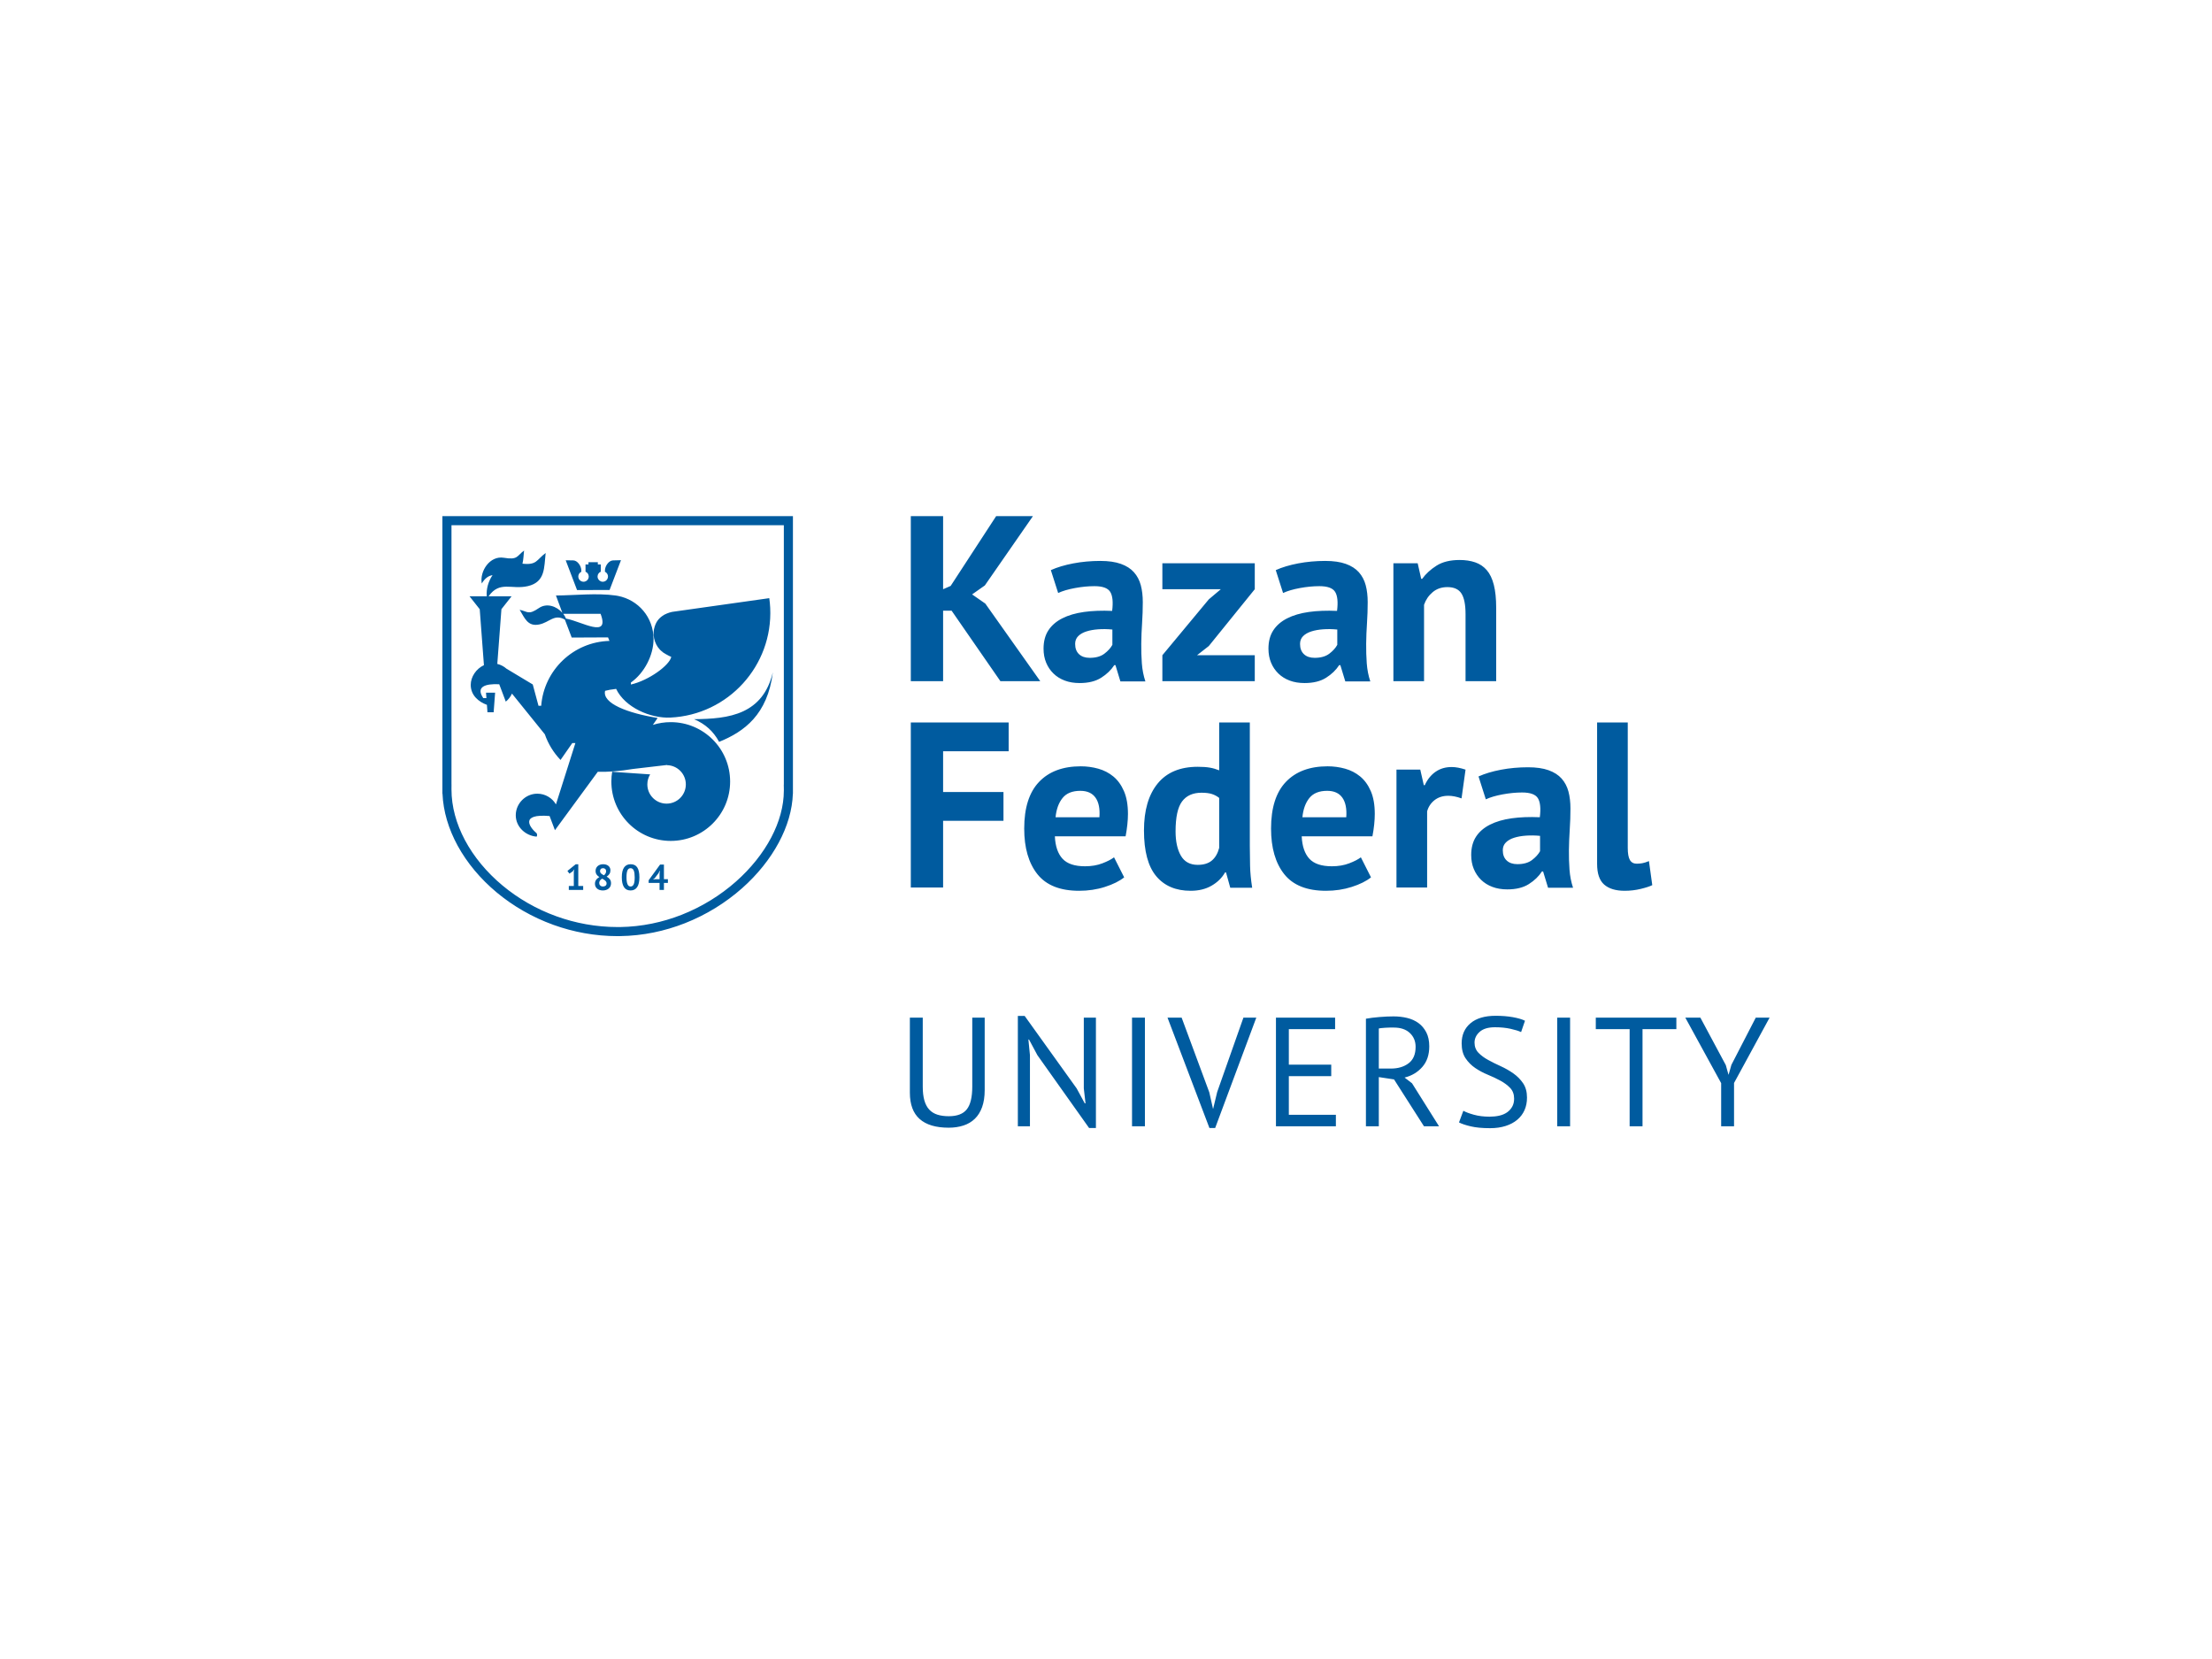 <?xml version="1.0" encoding="UTF-8"?> <svg xmlns="http://www.w3.org/2000/svg" width="120" height="90" viewBox="0 0 120 90" fill="none"> <path fill-rule="evenodd" clip-rule="evenodd" d="M51.624 33.129H51.163V36.953H49.411V28H51.163V31.965L51.573 31.786L54.041 28H56.036L53.427 31.76L52.736 32.246L53.453 32.745L56.433 36.953H54.271L51.624 33.129V33.129ZM24.246 28H42.77H42.992H43.016V28.024V28.247V42.809V42.875V42.878V42.879L43.016 42.893V42.893L43.016 42.939V43.031V43.055H43.013C42.984 43.935 42.714 44.841 42.248 45.709C41.772 46.599 41.09 47.45 40.252 48.191C39.371 48.969 38.318 49.629 37.148 50.087C36.064 50.512 34.88 50.766 33.643 50.783L33.508 50.785H33.508C32.279 50.785 31.104 50.563 30.025 50.174C28.873 49.758 27.831 49.151 26.951 48.419C26.063 47.68 25.339 46.812 24.83 45.883C24.335 44.978 24.044 44.015 24.005 43.055H24V43.031V42.831V42.809V28.247V28.024V28H24.024H24.246V28ZM30.858 48.065H31.129V47.292L31.159 47.159L31.065 47.275L30.891 47.394L30.783 47.247L31.229 46.888H31.372V48.065H31.637V48.279H30.858V48.065V48.065ZM32.276 47.945C32.276 47.9 32.282 47.859 32.294 47.823C32.306 47.787 32.322 47.755 32.344 47.725C32.365 47.696 32.391 47.669 32.42 47.646C32.45 47.623 32.481 47.601 32.515 47.581C32.451 47.541 32.401 47.495 32.364 47.442C32.328 47.389 32.31 47.324 32.31 47.246C32.31 47.195 32.319 47.147 32.338 47.103C32.357 47.059 32.384 47.02 32.42 46.988C32.456 46.955 32.499 46.93 32.55 46.911C32.601 46.893 32.658 46.884 32.722 46.884C32.781 46.884 32.834 46.892 32.882 46.907C32.931 46.923 32.972 46.945 33.007 46.974C33.041 47.002 33.068 47.037 33.087 47.078C33.106 47.12 33.115 47.165 33.115 47.214C33.115 47.291 33.098 47.356 33.063 47.41C33.029 47.463 32.978 47.512 32.912 47.556C32.99 47.602 33.049 47.652 33.089 47.707C33.128 47.762 33.148 47.832 33.148 47.918C33.148 47.977 33.137 48.029 33.116 48.077C33.095 48.125 33.064 48.165 33.025 48.199C32.986 48.233 32.939 48.26 32.885 48.278C32.83 48.297 32.77 48.307 32.704 48.307C32.639 48.307 32.58 48.298 32.528 48.281C32.475 48.263 32.43 48.239 32.393 48.207C32.356 48.176 32.327 48.138 32.307 48.094C32.286 48.049 32.276 48 32.276 47.945V47.945ZM32.906 47.92C32.906 47.89 32.899 47.862 32.885 47.838C32.87 47.813 32.852 47.79 32.829 47.77C32.806 47.75 32.78 47.731 32.753 47.715C32.724 47.698 32.696 47.681 32.667 47.666C32.606 47.701 32.564 47.739 32.541 47.78C32.519 47.821 32.507 47.862 32.507 47.902C32.507 47.954 32.525 47.999 32.561 48.036C32.597 48.073 32.647 48.092 32.711 48.092C32.769 48.092 32.816 48.077 32.852 48.049C32.888 48.02 32.906 47.977 32.906 47.92V47.92ZM32.552 47.25C32.552 47.281 32.558 47.308 32.569 47.331C32.582 47.355 32.597 47.376 32.618 47.393C32.638 47.41 32.661 47.427 32.686 47.442C32.711 47.457 32.738 47.471 32.765 47.484C32.843 47.417 32.882 47.344 32.882 47.265C32.882 47.211 32.866 47.169 32.834 47.141C32.803 47.113 32.764 47.099 32.718 47.099C32.661 47.099 32.619 47.114 32.592 47.144C32.566 47.174 32.552 47.209 32.552 47.25ZM33.733 47.593C33.733 47.354 33.774 47.176 33.856 47.059C33.938 46.942 34.056 46.884 34.21 46.884C34.374 46.884 34.495 46.941 34.571 47.057C34.648 47.172 34.687 47.351 34.687 47.593C34.687 47.834 34.645 48.013 34.562 48.131C34.48 48.248 34.361 48.307 34.208 48.307C34.045 48.307 33.925 48.245 33.848 48.122C33.771 47.999 33.733 47.823 33.733 47.593ZM33.987 47.593C33.987 47.752 34.004 47.875 34.039 47.962C34.073 48.049 34.13 48.092 34.21 48.092C34.286 48.092 34.343 48.052 34.379 47.972C34.414 47.893 34.432 47.767 34.432 47.593C34.432 47.436 34.416 47.314 34.382 47.228C34.348 47.142 34.29 47.099 34.208 47.099C34.13 47.099 34.073 47.139 34.039 47.22C34.004 47.301 33.987 47.425 33.987 47.593V47.593ZM36.233 47.898H36.018V48.279H35.781V47.898H35.189V47.754L35.809 46.902H36.018V47.695H36.233V47.898V47.898ZM35.781 47.396L35.799 47.232H35.791L35.724 47.372L35.521 47.637L35.424 47.711L35.549 47.695H35.781V47.396V47.396ZM30.643 33.612C30.067 33.287 29.82 33.76 29.253 33.877C28.625 34.008 28.458 33.518 28.191 33.081C28.633 33.174 28.659 33.382 29.235 32.987C29.659 32.697 30.195 32.887 30.508 33.244L30.16 32.306C31.2 32.297 32.371 32.162 33.398 32.306L33.528 32.328C34.625 32.544 35.454 33.484 35.454 34.674C35.454 35.544 34.956 36.511 34.227 37.026V37.135C35.202 36.911 36.316 36.095 36.416 35.637C36.274 35.581 35.931 35.384 35.936 35.361C35.554 35.087 35.39 34.541 35.48 34.128C35.57 33.715 35.762 33.515 36.037 33.348C36.226 33.253 36.398 33.194 36.603 33.174L41.733 32.45C41.758 32.624 41.774 32.8 41.783 32.976C41.932 36.114 39.507 38.78 36.369 38.928C35.295 38.979 33.911 38.385 33.424 37.371C33.399 37.375 33.373 37.379 33.347 37.383C33.161 37.403 32.987 37.435 32.826 37.477C32.662 38.159 34.058 38.689 35.677 38.949L35.417 39.325C35.724 39.228 36.049 39.176 36.388 39.176C38.166 39.176 39.609 40.618 39.609 42.398C39.609 44.177 38.166 45.619 36.388 45.619C34.609 45.619 33.166 44.177 33.166 42.398C33.166 42.215 33.181 42.036 33.211 41.861L33.321 41.877L35.271 42.01C35.174 42.168 35.118 42.354 35.118 42.553C35.118 43.13 35.586 43.597 36.162 43.597C36.739 43.597 37.206 43.13 37.206 42.553C37.206 41.986 36.754 41.524 36.19 41.51L36.187 41.5L36.058 41.515C36.045 41.516 36.033 41.517 36.02 41.519L34.34 41.716C33.607 41.837 32.971 41.886 32.43 41.868L30.105 45.038L29.815 44.269C28.172 44.131 28.741 44.891 29.109 45.202C29.145 45.232 29.145 45.359 29.111 45.387C28.507 45.34 27.98 44.856 27.98 44.226C27.98 43.596 28.504 43.057 29.149 43.057C29.58 43.057 29.957 43.29 30.16 43.637L31.215 40.309H31.048L30.409 41.227C30.033 40.834 29.739 40.36 29.557 39.835L27.774 37.627C27.698 37.798 27.582 37.947 27.439 38.063L27.083 37.12C26.295 37.081 25.808 37.272 26.217 37.871L26.388 37.873L26.366 37.577H26.86L26.782 38.613L26.783 38.62H26.782L26.781 38.639H26.442L26.44 38.57L26.415 38.237C25.964 38.075 25.537 37.72 25.537 37.154C25.537 36.718 25.833 36.277 26.253 36.085L26.025 33.05L25.472 32.349H26.407C26.371 31.96 26.491 31.54 26.72 31.201C26.513 31.236 26.321 31.347 26.136 31.654C26.014 30.988 26.573 30.13 27.335 30.259C28.1 30.387 28.029 30.166 28.431 29.866C28.402 30.114 28.398 30.364 28.343 30.58C29.131 30.665 29.095 30.377 29.602 29.999C29.512 30.782 29.595 31.573 28.635 31.797C27.76 32.002 27.106 31.49 26.506 32.349H26.612H27.753L27.202 33.048L26.978 36.017C27.166 36.062 27.337 36.153 27.478 36.277L28.902 37.132L29.213 38.288H29.36C29.509 36.353 31.102 34.822 33.062 34.769L32.986 34.578L31.015 34.587L30.643 33.612V33.612ZM30.555 33.3C30.617 33.381 30.668 33.468 30.705 33.559C31.544 33.709 33.102 34.678 32.582 33.3H30.555ZM31.924 30.498H32.432V30.62H32.592V31.014C32.489 31.057 32.417 31.158 32.417 31.276C32.417 31.401 32.498 31.507 32.611 31.544L32.613 31.545L32.617 31.547H32.618L32.621 31.547L32.624 31.548L32.626 31.549L32.63 31.55L32.632 31.551L32.634 31.551L32.636 31.551H32.636L32.637 31.552L32.639 31.552L32.641 31.552L32.644 31.553L32.644 31.553H32.646L32.648 31.554L32.649 31.554H32.65L32.654 31.555L32.656 31.555H32.657L32.659 31.556H32.659L32.661 31.556L32.663 31.556H32.664H32.664L32.666 31.557L32.668 31.557L32.671 31.557H32.673H32.675L32.677 31.558L32.68 31.558H32.682L32.685 31.559H32.685H32.692H32.693H32.696L32.696 31.559H32.698H32.7C32.856 31.559 32.982 31.432 32.982 31.276V31.27V31.269V31.264L32.982 31.259C32.982 31.255 32.982 31.252 32.981 31.249L32.981 31.245L32.98 31.244L32.98 31.24V31.239C32.979 31.233 32.978 31.227 32.977 31.222L32.977 31.219L32.975 31.214V31.213L32.973 31.204L32.972 31.199V31.198L32.97 31.193L32.97 31.192L32.969 31.189C32.955 31.146 32.931 31.107 32.9 31.076L32.899 31.076L32.896 31.072L32.892 31.069L32.89 31.067L32.889 31.065L32.885 31.062L32.881 31.059L32.879 31.058L32.874 31.054V31.053L32.873 31.053C32.87 31.05 32.867 31.048 32.864 31.046L32.863 31.045L32.861 31.044L32.858 31.041L32.857 31.041L32.853 31.038L32.852 31.038L32.851 31.037C32.847 31.035 32.844 31.033 32.84 31.031C32.836 31.028 32.832 31.026 32.828 31.024L32.827 31.023L32.823 31.021H32.822L32.818 31.019V30.946C32.818 30.713 33.023 30.407 33.256 30.401L33.688 30.39L33.07 32.005L31.305 32.011L30.689 30.395L31.099 30.401C31.332 30.404 31.537 30.713 31.537 30.946V31.02C31.48 31.046 31.433 31.091 31.404 31.147L31.404 31.148L31.402 31.152L31.401 31.154L31.399 31.159V31.16L31.398 31.161L31.396 31.166L31.394 31.171L31.393 31.172V31.173L31.391 31.179L31.39 31.18L31.389 31.185L31.388 31.185C31.384 31.196 31.382 31.207 31.379 31.219C31.377 31.228 31.376 31.237 31.375 31.247L31.375 31.248C31.375 31.252 31.374 31.256 31.374 31.26V31.261V31.263L31.374 31.269V31.27L31.373 31.276C31.373 31.432 31.5 31.559 31.656 31.559H31.658H31.66L31.66 31.559H31.663H31.664H31.671H31.671L31.674 31.558H31.676L31.679 31.558L31.681 31.557H31.683H31.685L31.688 31.557L31.69 31.557L31.692 31.556H31.692H31.693L31.695 31.556L31.697 31.556H31.698L31.7 31.555H31.7L31.702 31.555L31.703 31.555L31.706 31.554H31.707L31.709 31.554L31.71 31.553H31.712L31.712 31.553L31.715 31.552L31.717 31.552L31.719 31.552L31.72 31.551L31.73 31.549L31.732 31.548C31.851 31.515 31.939 31.406 31.939 31.276C31.939 31.158 31.866 31.057 31.764 31.014V30.62H31.924V30.498V30.498ZM39.012 40.245C40.374 39.693 41.639 38.77 41.927 36.47C41.659 37.605 41.069 38.233 40.329 38.582C39.538 38.954 38.576 39.006 37.653 39.016C38.277 39.285 38.698 39.672 39.012 40.245ZM42.523 28.493H24.493V42.562H24.495L24.494 42.587L24.493 42.744V42.807V42.831C24.493 43.757 24.753 44.692 25.221 45.574C25.701 46.476 26.401 47.322 27.265 48.041C28.102 48.738 29.094 49.316 30.191 49.711C31.218 50.081 32.337 50.292 33.508 50.292H33.637C34.814 50.275 35.94 50.034 36.971 49.63C38.085 49.192 39.088 48.565 39.926 47.824C40.735 47.108 41.389 46.288 41.839 45.434C42.279 44.598 42.523 43.729 42.523 42.893C42.523 42.859 42.524 42.849 42.524 42.845V42.834V42.833H42.523V42.809V42.772L42.52 42.587L42.52 42.562H42.523V28.493V28.493ZM93.372 58.76L91.427 55.206H92.244L93.625 57.783L93.768 58.297H93.777L93.928 57.767L95.25 55.206H96L94.071 58.752V61.102H93.372V58.76V58.76ZM90.942 55.83H89.106V61.102H88.407V55.83H86.571V55.206H90.942V55.83ZM84.478 55.206H85.177V61.101H84.478V55.206ZM82.14 59.602C82.14 59.367 82.07 59.174 81.93 59.025C81.789 58.877 81.614 58.745 81.403 58.63C81.193 58.514 80.964 58.407 80.717 58.305C80.47 58.204 80.241 58.082 80.031 57.939C79.82 57.796 79.645 57.619 79.504 57.408C79.364 57.198 79.294 56.93 79.294 56.604C79.294 56.144 79.454 55.779 79.774 55.51C80.094 55.24 80.549 55.106 81.138 55.106C81.481 55.106 81.792 55.131 82.073 55.181C82.354 55.232 82.573 55.296 82.73 55.375L82.519 55.99C82.39 55.928 82.201 55.869 81.951 55.813C81.701 55.757 81.419 55.728 81.105 55.728C80.734 55.728 80.456 55.811 80.271 55.977C80.085 56.143 79.993 56.338 79.993 56.562C79.993 56.781 80.063 56.964 80.203 57.11C80.344 57.256 80.519 57.386 80.73 57.501C80.94 57.617 81.169 57.73 81.416 57.842C81.663 57.955 81.892 58.085 82.102 58.234C82.313 58.383 82.488 58.561 82.629 58.769C82.769 58.977 82.839 59.234 82.839 59.543C82.839 59.796 82.794 60.023 82.704 60.226C82.615 60.427 82.483 60.602 82.309 60.748C82.135 60.894 81.924 61.006 81.677 61.084C81.43 61.163 81.149 61.203 80.835 61.203C80.414 61.203 80.066 61.17 79.791 61.105C79.516 61.041 79.302 60.97 79.15 60.891L79.386 60.259C79.516 60.332 79.706 60.404 79.959 60.474C80.212 60.544 80.495 60.579 80.81 60.579C80.995 60.579 81.169 60.561 81.332 60.525C81.495 60.488 81.635 60.429 81.753 60.348C81.871 60.266 81.965 60.164 82.035 60.04C82.105 59.917 82.14 59.771 82.14 59.602V59.602ZM74.101 55.265C74.315 55.226 74.56 55.195 74.838 55.173C75.116 55.15 75.37 55.139 75.6 55.139C75.859 55.139 76.104 55.167 76.337 55.223C76.57 55.28 76.775 55.372 76.952 55.501C77.129 55.63 77.27 55.799 77.377 56.006C77.484 56.214 77.537 56.467 77.537 56.764C77.537 57.225 77.411 57.598 77.158 57.884C76.906 58.171 76.585 58.361 76.198 58.457L76.603 58.769L78.068 61.102H77.251L75.626 58.558L74.8 58.432V61.102H74.101V55.265V55.265ZM75.617 55.745H75.39C75.311 55.745 75.235 55.748 75.162 55.754C75.089 55.759 75.02 55.765 74.956 55.771C74.891 55.776 74.84 55.785 74.8 55.796V57.969H75.457C75.844 57.969 76.165 57.873 76.417 57.682C76.67 57.492 76.796 57.194 76.796 56.79C76.796 56.487 76.692 56.236 76.484 56.04C76.277 55.844 75.988 55.745 75.617 55.745V55.745ZM69.22 55.206H72.429V55.83H69.919V57.758H72.219V58.381H69.919V60.478H72.471V61.102H69.22V55.206V55.206ZM65.603 59.257L65.805 60.15H65.813L66.032 59.24L67.455 55.206H68.154L65.922 61.194H65.611L63.337 55.206H64.103L65.603 59.257V59.257ZM61.412 55.206H62.111V61.101H61.412V55.206ZM56.279 57.244L55.824 56.394H55.79L55.874 57.244V61.102H55.218V55.114H55.588L58.409 59.047L58.847 59.855H58.889L58.796 59.047V55.206H59.453V61.194H59.083L56.279 57.244ZM52.745 55.206H53.419V59.139C53.419 59.493 53.372 59.799 53.28 60.057C53.187 60.316 53.055 60.528 52.884 60.693C52.713 60.859 52.507 60.981 52.265 61.059C52.023 61.138 51.757 61.177 51.465 61.177C50.769 61.177 50.244 61.02 49.89 60.705C49.536 60.391 49.36 59.914 49.36 59.274V55.206H50.059V58.946C50.059 59.243 50.088 59.494 50.147 59.699C50.206 59.904 50.294 60.07 50.412 60.196C50.53 60.322 50.678 60.414 50.855 60.47C51.031 60.526 51.237 60.554 51.473 60.554C51.928 60.554 52.254 60.429 52.45 60.179C52.647 59.93 52.745 59.518 52.745 58.946V55.206V55.206ZM88.305 45.998C88.305 46.296 88.343 46.514 88.419 46.65C88.496 46.786 88.62 46.855 88.79 46.855C88.893 46.855 88.993 46.846 89.091 46.829C89.189 46.812 89.311 46.773 89.455 46.714L89.635 48.019C89.498 48.087 89.289 48.155 89.008 48.223C88.726 48.291 88.436 48.325 88.138 48.325C87.652 48.325 87.281 48.212 87.025 47.987C86.769 47.761 86.642 47.388 86.642 46.867V39.194H88.305V45.998V45.998ZM80.209 42.122C80.55 41.969 80.955 41.848 81.424 41.758C81.892 41.669 82.383 41.624 82.895 41.624C83.338 41.624 83.709 41.677 84.007 41.783C84.306 41.89 84.542 42.041 84.717 42.237C84.892 42.434 85.015 42.668 85.088 42.941C85.16 43.214 85.196 43.521 85.196 43.862C85.196 44.237 85.184 44.614 85.158 44.994C85.133 45.373 85.118 45.746 85.113 46.113C85.109 46.48 85.12 46.835 85.145 47.181C85.171 47.526 85.235 47.852 85.337 48.159H83.981L83.713 47.277H83.649C83.478 47.541 83.242 47.769 82.939 47.961C82.636 48.153 82.246 48.249 81.769 48.249C81.471 48.249 81.202 48.204 80.963 48.114C80.724 48.025 80.52 47.897 80.349 47.731C80.179 47.564 80.047 47.368 79.953 47.142C79.859 46.917 79.812 46.663 79.812 46.381C79.812 45.989 79.9 45.659 80.074 45.39C80.249 45.122 80.501 44.904 80.829 44.738C81.157 44.572 81.549 44.457 82.006 44.393C82.462 44.329 82.971 44.31 83.534 44.335C83.594 43.858 83.559 43.515 83.432 43.305C83.304 43.097 83.018 42.992 82.575 42.992C82.242 42.992 81.89 43.026 81.519 43.094C81.149 43.163 80.844 43.252 80.605 43.363L80.209 42.122V42.122ZM82.319 46.88C82.651 46.88 82.915 46.806 83.112 46.656C83.308 46.507 83.453 46.347 83.547 46.177V45.345C83.282 45.32 83.029 45.316 82.786 45.333C82.543 45.35 82.328 45.388 82.14 45.448C81.952 45.507 81.803 45.593 81.692 45.704C81.581 45.814 81.526 45.955 81.526 46.125C81.526 46.364 81.596 46.55 81.737 46.682C81.878 46.814 82.072 46.88 82.319 46.88V46.88ZM79.288 43.312C79.024 43.218 78.785 43.171 78.571 43.171C78.273 43.171 78.024 43.25 77.823 43.408C77.623 43.566 77.489 43.768 77.421 44.015V48.147H75.758V41.752H77.049L77.241 42.596H77.293C77.438 42.28 77.634 42.037 77.881 41.867C78.128 41.696 78.418 41.611 78.751 41.611C78.972 41.611 79.224 41.658 79.505 41.752L79.288 43.312V43.312ZM74.376 47.596C74.121 47.801 73.773 47.974 73.334 48.114C72.895 48.255 72.428 48.325 71.934 48.325C70.902 48.325 70.148 48.025 69.67 47.424C69.193 46.823 68.954 45.998 68.954 44.949C68.954 43.824 69.222 42.979 69.759 42.417C70.296 41.854 71.051 41.572 72.023 41.572C72.347 41.572 72.663 41.615 72.97 41.7C73.277 41.786 73.549 41.926 73.788 42.122C74.027 42.319 74.219 42.583 74.364 42.916C74.509 43.248 74.581 43.662 74.581 44.156C74.581 44.335 74.57 44.527 74.549 44.731C74.528 44.936 74.496 45.149 74.453 45.371H70.617C70.642 45.908 70.781 46.313 71.032 46.586C71.284 46.859 71.691 46.995 72.253 46.995C72.603 46.995 72.916 46.942 73.193 46.835C73.471 46.729 73.681 46.62 73.826 46.509L74.376 47.596V47.596ZM71.998 42.902C71.563 42.902 71.241 43.033 71.032 43.293C70.823 43.553 70.697 43.9 70.655 44.335H73.034C73.068 43.875 72.997 43.521 72.823 43.274C72.648 43.026 72.373 42.902 71.998 42.902ZM67.802 45.895C67.802 46.253 67.807 46.611 67.816 46.97C67.824 47.328 67.862 47.724 67.93 48.159H66.741L66.511 47.328H66.46C66.289 47.626 66.044 47.867 65.724 48.05C65.405 48.234 65.028 48.325 64.593 48.325C63.791 48.325 63.168 48.061 62.725 47.533C62.282 47.004 62.06 46.177 62.06 45.051C62.06 43.96 62.307 43.112 62.802 42.506C63.296 41.901 64.021 41.598 64.976 41.598C65.241 41.598 65.458 41.613 65.628 41.643C65.799 41.672 65.97 41.722 66.14 41.79V39.194H67.802V45.895V45.895ZM64.976 46.918C65.3 46.918 65.556 46.84 65.744 46.682C65.931 46.524 66.063 46.296 66.14 45.998V43.286C66.021 43.192 65.888 43.122 65.744 43.075C65.599 43.028 65.411 43.005 65.181 43.005C64.712 43.005 64.36 43.163 64.126 43.478C63.891 43.794 63.774 44.335 63.774 45.102C63.774 45.648 63.87 46.087 64.062 46.42C64.254 46.752 64.559 46.918 64.976 46.918V46.918ZM60.986 47.596C60.73 47.801 60.383 47.974 59.943 48.114C59.505 48.255 59.037 48.325 58.543 48.325C57.511 48.325 56.757 48.025 56.279 47.424C55.802 46.823 55.563 45.998 55.563 44.949C55.563 43.824 55.832 42.979 56.369 42.417C56.906 41.854 57.661 41.572 58.633 41.572C58.957 41.572 59.272 41.615 59.579 41.7C59.886 41.786 60.158 41.926 60.397 42.122C60.636 42.319 60.828 42.583 60.973 42.916C61.118 43.248 61.191 43.662 61.191 44.156C61.191 44.335 61.18 44.527 61.158 44.731C61.137 44.936 61.105 45.149 61.063 45.371H57.226C57.251 45.908 57.39 46.313 57.642 46.586C57.893 46.859 58.3 46.995 58.863 46.995C59.212 46.995 59.526 46.942 59.803 46.835C60.08 46.729 60.291 46.62 60.436 46.509L60.986 47.596V47.596ZM58.607 42.902C58.172 42.902 57.85 43.033 57.642 43.293C57.432 43.553 57.307 43.9 57.264 44.335H59.643C59.677 43.875 59.607 43.521 59.432 43.274C59.257 43.026 58.982 42.902 58.607 42.902ZM49.411 39.194H54.719V40.754H51.163V42.967H54.438V44.527H51.163V48.147H49.411V39.194ZM79.505 36.953V33.321C79.505 32.8 79.43 32.425 79.281 32.195C79.132 31.965 78.878 31.85 78.52 31.85C78.205 31.85 77.938 31.942 77.721 32.125C77.503 32.308 77.348 32.536 77.254 32.809V36.953H75.591V30.558H76.909L77.1 31.402H77.152C77.348 31.13 77.608 30.891 77.932 30.686C78.256 30.481 78.674 30.379 79.185 30.379C79.501 30.379 79.782 30.422 80.029 30.507C80.276 30.592 80.486 30.733 80.656 30.929C80.826 31.125 80.954 31.392 81.04 31.729C81.125 32.065 81.167 32.481 81.167 32.975V36.953H79.505V36.953ZM69.209 30.929C69.55 30.775 69.956 30.654 70.424 30.564C70.893 30.475 71.384 30.43 71.895 30.43C72.338 30.43 72.71 30.483 73.008 30.59C73.306 30.696 73.543 30.848 73.718 31.044C73.892 31.24 74.016 31.475 74.089 31.748C74.161 32.02 74.197 32.327 74.197 32.669C74.197 33.044 74.184 33.421 74.159 33.8C74.133 34.18 74.118 34.553 74.114 34.919C74.11 35.286 74.121 35.642 74.146 35.987C74.172 36.333 74.236 36.659 74.338 36.966H72.982L72.713 36.083H72.65C72.479 36.347 72.243 36.576 71.94 36.767C71.637 36.959 71.247 37.055 70.77 37.055C70.471 37.055 70.203 37.011 69.964 36.921C69.725 36.831 69.521 36.704 69.35 36.537C69.18 36.371 69.047 36.175 68.954 35.949C68.86 35.723 68.813 35.469 68.813 35.188C68.813 34.796 68.9 34.465 69.075 34.197C69.25 33.928 69.501 33.711 69.83 33.544C70.158 33.378 70.55 33.263 71.006 33.199C71.463 33.135 71.972 33.116 72.534 33.141C72.594 32.664 72.56 32.321 72.432 32.112C72.304 31.903 72.019 31.799 71.575 31.799C71.243 31.799 70.891 31.833 70.52 31.901C70.149 31.969 69.844 32.059 69.606 32.17L69.209 30.929ZM71.32 35.687C71.652 35.687 71.916 35.612 72.113 35.463C72.309 35.314 72.454 35.154 72.547 34.983V34.152C72.283 34.126 72.029 34.122 71.787 34.139C71.543 34.156 71.328 34.194 71.141 34.254C70.953 34.314 70.804 34.399 70.693 34.51C70.582 34.621 70.527 34.762 70.527 34.932C70.527 35.171 70.597 35.356 70.738 35.489C70.878 35.621 71.072 35.687 71.32 35.687ZM63.058 35.546L65.577 32.515L66.229 31.965H63.058V30.558H68.071V31.965L65.577 35.047L64.938 35.546H68.071V36.953H63.058V35.546V35.546ZM57.008 30.929C57.349 30.775 57.754 30.654 58.223 30.564C58.692 30.475 59.182 30.43 59.694 30.43C60.138 30.43 60.508 30.483 60.807 30.59C61.105 30.696 61.342 30.848 61.516 31.044C61.691 31.24 61.815 31.475 61.888 31.748C61.96 32.02 61.996 32.327 61.996 32.669C61.996 33.044 61.983 33.421 61.958 33.8C61.932 34.18 61.917 34.553 61.913 34.919C61.909 35.286 61.919 35.642 61.945 35.987C61.97 36.333 62.035 36.659 62.137 36.966H60.781L60.513 36.083H60.449C60.278 36.347 60.041 36.576 59.739 36.767C59.436 36.959 59.046 37.055 58.569 37.055C58.27 37.055 58.001 37.011 57.763 36.921C57.524 36.831 57.319 36.704 57.149 36.537C56.978 36.371 56.846 36.175 56.753 35.949C56.659 35.723 56.612 35.469 56.612 35.188C56.612 34.796 56.699 34.465 56.874 34.197C57.049 33.928 57.3 33.711 57.629 33.544C57.957 33.378 58.349 33.263 58.805 33.199C59.261 33.135 59.771 33.116 60.334 33.141C60.393 32.664 60.359 32.321 60.231 32.112C60.103 31.903 59.818 31.799 59.374 31.799C59.042 31.799 58.69 31.833 58.319 31.901C57.948 31.969 57.643 32.059 57.405 32.17L57.008 30.929V30.929ZM59.118 35.687C59.451 35.687 59.715 35.612 59.911 35.463C60.108 35.314 60.252 35.154 60.346 34.983V34.152C60.082 34.126 59.828 34.122 59.585 34.139C59.343 34.156 59.127 34.194 58.94 34.254C58.752 34.314 58.602 34.399 58.492 34.51C58.381 34.621 58.326 34.762 58.326 34.932C58.326 35.171 58.396 35.356 58.536 35.489C58.677 35.621 58.871 35.687 59.118 35.687Z" fill="#005B9F"></path> </svg> 